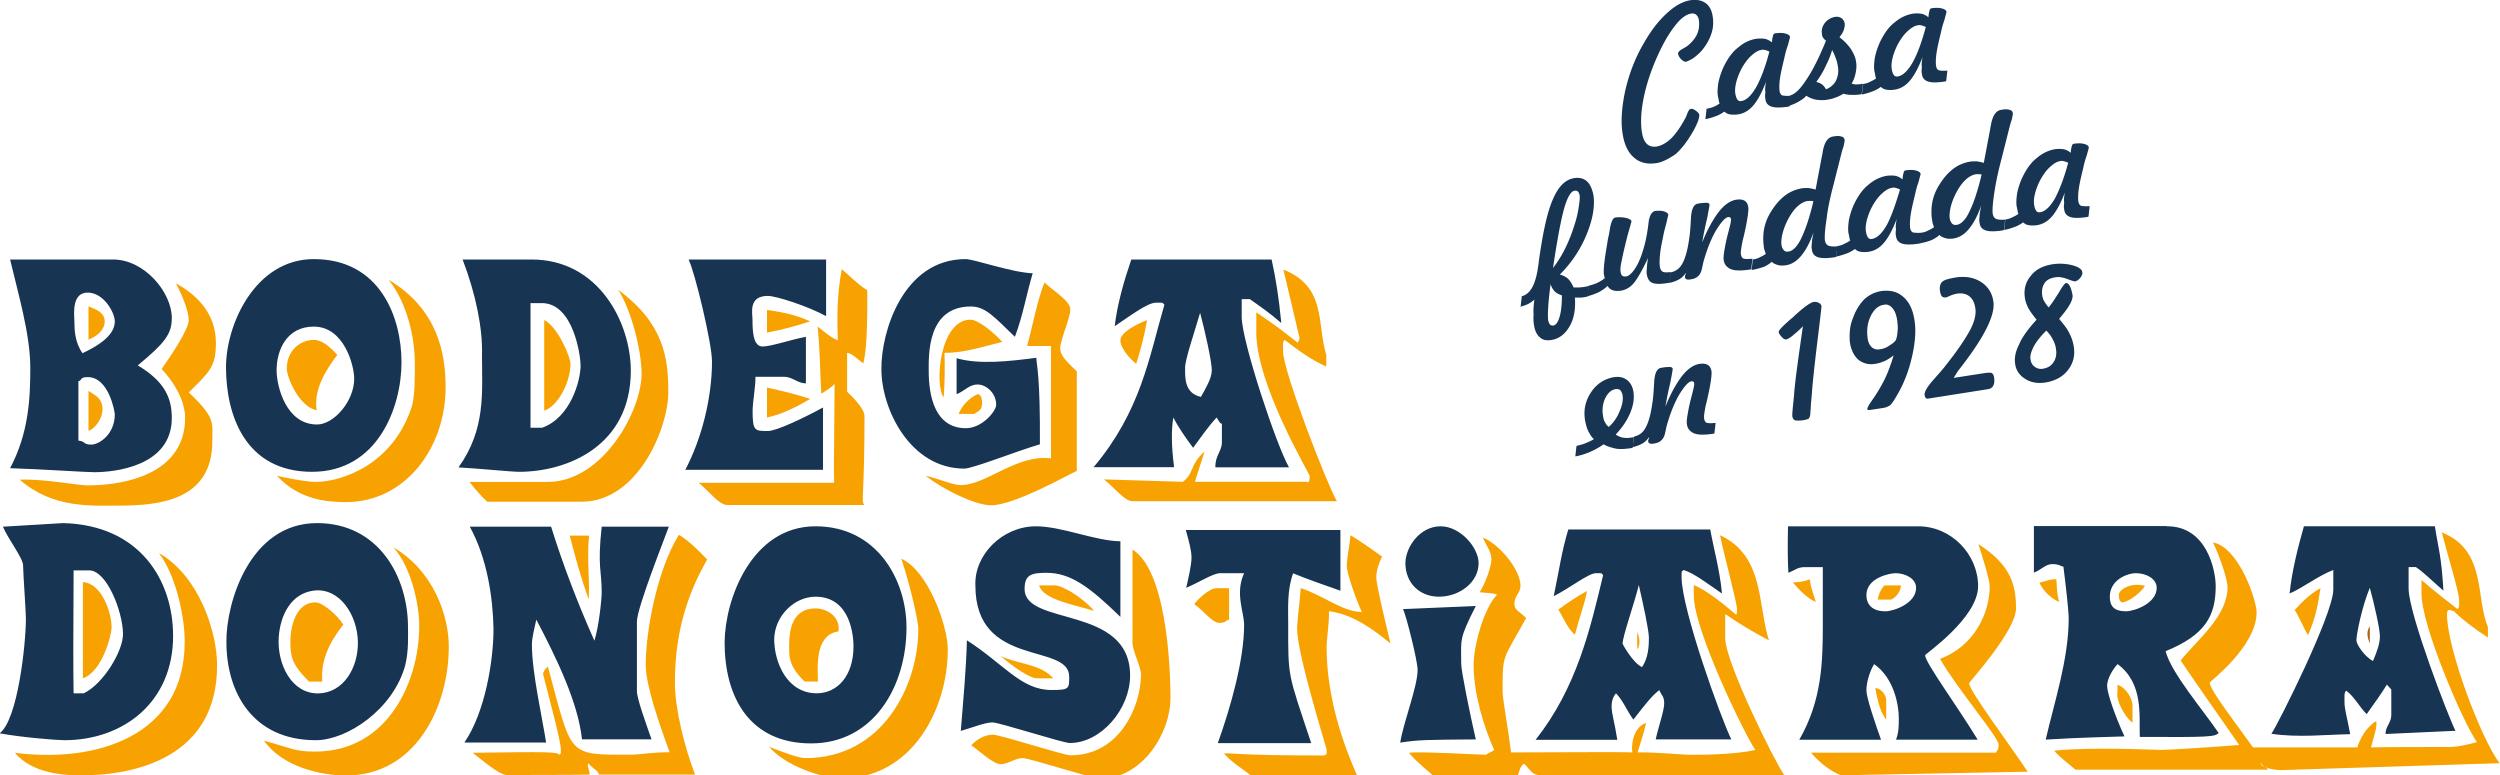 <?xml version="1.0" encoding="UTF-8"?> <svg xmlns="http://www.w3.org/2000/svg" version="1.1" id="Capa_1" x="0" y="0" viewBox="0 0 250 77.5" xml:space="preserve" width="250"><style>.st0,.st1{fill-rule:evenodd;clip-rule:evenodd;fill:#173452}.st1{fill:#f7a200}</style><path class="st0" d="M68.86 25.95h13.75v5.66c-1.86-1.01-5.01-2.02-5.82-2.02-1.98 0-1.54 1.74-1.54 2.35 0 1.13.04 2.71 1.01 2.71.85 0 2.83-.69 4.33-.97v4.65c-.77.04-1.33-.65-2.18-.65h-2.87c.04.85-.28 2.55-.28 3.4 0 2.02.2 2.02 1.54 2.02.85 0 3.64-1.33 5.5-2.35v6.23H68.53c1.66-3.15 2.67-7.24 2.67-10.84 0-1.78-1.69-8.86-2.34-10.19zm27.7-.04c.85 0 4.57 1.33 6.71 1.42-.65 2.18-.97 4.21-1.78 6.35-2.1-2.02-2.95-3.03-4.41-3.03-4.37 0-4.21 4.85-4.21 6.43 0 2.51.61 5.74 3.72 5.74 1.62 0 3.03-1.7 3.03-2.35 0-1.13-.97-2.02-1.86-2.02-.85 0-1.29.65-2.1.97v-3.6c2.22.65 5.22.32 7.97-.04.04.81.4 1.82.36 8.65-2.47.73-6.71 2.43-7.56 2.43-5.38 0-8.29-5.9-8.29-9.95-.04-3.68 2.15-11 8.42-11zM8.77 37.71c2.14 0 2.71 3.52 2.71 3.72 0 2.02-1.58 3.03-2.35 3.03-.85 0-.53-.32-1.29-.4v-5.94c.41-.08.08-.41.93-.41zm22.61-5.05c3.03 0 4.04 3.88 4.04 5.22 0 2.22-2.02 4.57-3.72 4.57-3.11 0-4.04-3.84-4.04-5.42 0-2.03 1.01-4.37 3.72-4.37zm88.63-1.38c.49 1.82 1.17 4.89 1.17 5.74s-.69 1.94-1.09 2.67c-1.66-.36-1.58-1.94-1.58-2.87-.04-.8.97-3.68 1.5-5.54zm-66.96-.97h1.09c3.23-.04 3.92 5.34 3.92 6.23 0 1.54-1.01 5.22-3.84 6.23h-1.17V30.31zM8.77 29.26c1.62 0 2.71 2.02 2.71 2.87 0 1.01-.81 2.06-3.23 3.19-.77-1.09-.81-2.35-.81-3.19-.04-.85-.24-2.87 1.33-2.87zm104.36-3.31h14.03c.4 1.78.73 3.84.97 6.35-1.21-1.05-2.18-1.7-3.15-2.39h-.81v1.82c.04 2.51 3.52 12.94 4.73 15h-7.36c-.04-1.13.61-1.58.65-2.43v-1.94c-.2.04-.32-.32-.53-.61-.89.97-1.54 1.94-2.35 3.03-.81-1.09-1.5-2.1-1.98-3.03-.2 1.21-.2 2.83.08 4.97h-8.05c4.73-5.62 5.54-10.96 7.08-16.25-.28-.24 0-.2-.85-.2s-2.59 1.33-4.12 2.35c.25-2.18.94-4.57 1.66-6.67zm-66.87 0h6.83c6.83-.04 9.99 6.39 9.99 11.12 0 7.56-6.39 10.11-11.16 10.11-.85 0-3.88-.32-6.07-.44 2.75-3.84 2.35-7.52 2.35-11.2.08-2.68-.61-6.12-1.94-9.59zm-14.88-.04c6.63 0 8.77 5.82 8.77 10.31 0 4.53-2.39 10.96-8.94 10.96-6.71 0-8.61-5.7-8.61-10.47 0-4.25 2.91-10.8 8.78-10.8zm-30.37.04h10.23c3.19-.04 5.94 3.28 5.94 5.86 0 1.62-.73 2.51-3.4 4.73 2.71 1.62 3.4 3.28 3.4 5.26 0 4.85-5.74 5.42-7.76 5.42-.85 0-5.58-.32-8.41-.4 1.86-3.52 2.02-6.95 2.02-10.03 0-3.36-1.21-7.41-2.02-10.84z"></path><path class="st1" d="M84.18 26.92c.85.73 1.82 1.7 2.55 2.1.04 6.15-.32 6.83-.4 7.32-.53-.36-1.09-1.01-1.62-1.05v3.88c.65.61 1.74 1.74 1.74 2.43 0 8.09-.36 8.33-.04 8.9H72.78c-.85.04-1.82-1.33-2.91-2.22h13.55c-.04-.61-.04-1.62.04-9.91-.16.28-.81.65-1.33 1.01-.13-2.19-.13-4.54-.37-6.72.53.36 1.13 1.01 2.02 1.37-.08-2.22-.08-4.61.4-7.11zm44.16.04c4.37 1.74 3.32 5.46 4.29 8.53v1.17c-1.54-.69-2.91-1.7-4.16-2.67-.24.28-.16.32-.16 1.17 0 1.94 4.41 13.34 5.38 14.96h-20.38c-.85.04-1.82-1.33-2.91-2.18l7.88.24c1.13-.81.69-1.74 2.18-3.03-.28.89-.61 1.86-.97 3.03h11.24s.24.28.24-.57c0-.24-5.42-9.22-5.34-14.48v-1.9c1.58 1.05 2.91 2.06 4.12 3.03 0 0 .2-.16.2-.49 0 .02-1.61-6.81-1.61-6.81zm-89.48 1.01c4.97 2.99 5.7 7.44 5.7 10.76 0 6.11-4.08 11.48-9.95 11.48-1.74 0-4.65-.16-6.91-2.63 1.21.28 3.03.61 3.84.61 2.71 0 7.76-1.78 9.62-7.48.36-1.05.32-3.36.32-4.16.05-2.35-.6-6.03-2.62-8.58zm-21.27.36c3.44 1.9 4 4.33 4 6.02 0 2.39-.73 2.91-2.71 4.89 2.71 2.59 2.35 2.99 2.35 4.89 0 5.86-5.22 6.43-9.3 6.43-2.75 0-6.63.32-9.95-2.59 2.18-.12 5.9.57 6.75.57 4.29 0 9.78-1.42 9.78-6.75 0-1.33-.69-3.11-2.35-4.89 1.09-1.54 2.71-4 2.71-4.89s-.63-2.46-1.28-3.68zm86.85-.08c1.17 1.05 2.59 1.86 2.59 2.71s-1.01 3.03-1.01 3.88.97 1.58 1.66 2.3v9.95c-.89.4-6.27 3.44-8.57 3.44-1.62 0-4.85-1.62-6.55-2.95 1.21.24 2.67.93 3.52.93 2.55 0 5.58-3.11 9.02-2.67V34.6h-2.39c.6-2.18.92-4.2 1.73-6.35zm-42.62.73c4.61 3.4 5.01 6.87 5.01 10.23 0 3.64-3.07 10.96-8.65 10.96h-9.46c-.4-.36-1.05-1.05-1.78-1.98h7.88c5.46-.04 9.34-7.08 9.34-10.84-.03-2.47-1.08-6.43-2.34-8.37zM8.85 30.64c.85.32 1.62.65 1.62 1.5s-.77 1.5-1.62 1.82v-3.32z"></path><path class="st1" d="M76.7 31c2.14.28 3.19.65 4.33 1.13-1.5.49-2.83.85-4.33 1.13V31zm-22.28 1.01c1.37.65 2.63 3.72 2.63 4.37 0 1.78-1.21 4.21-2.63 4.69v-9.06zm42.62-.04c.85 0 2.47 1.42 3.19 2.22-1.82.44-3.88 1.13-5.78 1.09.04 1.21.04 2.91-.08 4.45-.93-1.13-.44-7.76 2.67-7.76zm17.67.04c-.28 1.54-.61 2.87-1.09 4.37-.49-.36-1.58-1.5-1.58-2.35 0-.84 1.82-1.69 2.67-2.02zm-83.33 1.98c.85 0 1.66.73 2.35 1.5-1.21 1.58-2.39 3.56-2.06 5.54-1.78-.36-2.99-3.32-2.99-4.16-.01-1.82 1.36-2.88 2.7-2.88zm45.32 4.77c1.5.32 2.83.65 4.33 1.13-1.46.85-2.83 1.54-4.33 1.86v-2.99zm-67.85.33c.53.36.97.53 1.25 1.09.53 1.13-.4 2.59-1.25 2.91v-4zm88.92.32s.44 0 .44.85-.4.81-.77 1.13h-1.58c.37-.89 1.1-1.61 1.91-1.98zM163.72 63.19c.32.73.28 1.42 0 1.74v-1.74z"></path><path class="st0" d="M46.98 52.67h8.13c1.21 3.88 2.67 7.68 4.33 11.4.44-1.37.73-4.12.73-4.85 0-2.14-.44-2.55 0-6.55h6.71c-.32.93-3.19 8.09-3.19 9.5v6.95c0 .73.89 3.19 1.46 4.81H58.2c-.4-3.68-2.51-8.05-4.57-11.97-.16.77-.44 1.78-.44 2.51 0 2.79 1.05 7.36 1.42 9.78h-8.17c2.1-3.07 2.91-8.25 2.91-11.36-.06-3.14-.63-7.06-2.37-10.22zm56.61-.04c2.59 0 5.9 1.46 8.45 1.5v7.56c-3.07-2.99-4.97-4.41-7.4-4.41-1.58 0-2.18.24-2.18 1.62 0 3.76 10.55 1.58 10.55 8.65 0 3.36-2.91 6.75-6.02 6.75-.73 0-7.04-2.06-7.76-2.06-.73 0-2.14.57-3.15.85.24-3.07.53-5.98.61-9.06 3.72 2.39 5.42 4.97 8.45 4.97 1.78 0 1.78-.12 1.78-1.33 0-3.44-9.38-.81-9.38-9.1-.14-3.11 2.73-5.94 6.05-5.94zm30.45.33v6.11c-1.62-.57-3.36-1.17-4.73-1.74-.61 1.66-.49 3.52-.49 5.01 0 5.5-.08 4.81 2.3 11.97h-9.34c1.29-3.6 2.63-8.33 2.63-11.81 0-1.33-.93-3.15 0-5.18h-2.43c-.73.04-2.02.89-3.36 1.46.24-1.05.53-2.3.53-3.03s-.28-1.7-.57-2.75h15.45v-.04zm10.02-.33c1.98 0 3.8 2.14 3.8 3.68 0 1.98-1.98 3.36-3.96 3.36-1.94 0-3.36-1.37-3.36-3.36.01-1.57 1.42-3.68 3.52-3.68zm3.52 7.97c-1.7 3.36-1.46 3.28-1.46 5.78 0 .73.89 5.09 1.46 7.56-5.09.04-5.66.04-7.56.32.36-2.18 1.74-5.58 1.74-7.28 0-.93-1.17-5.54-1.46-6.07l7.28-.31zm-66.03-.93c3.56 0 3.8 4.04 3.8 4.97 0 2.95-1.62 4.69-3.68 4.69-2.95 0-4.25-3.07-4.25-5.42.05-2.34 2.03-4.24 4.13-4.24zm-50.17-.61c2.63-.32 4.37 2.51 4.41 5.14.04 2.55-1.42 5.09-3.96 5.14-2.67.04-4.12-2.91-3.96-5.58.15-2.27 1.24-4.41 3.51-4.7zm205.6-.28c.44 1.58 1.01 4.12 1.01 4.85 0 .73-.28 1.5-.69 2.47-.85-.44-1.66-1.66-1.66-2.06.01-.69.57-3.4 1.34-5.26zm-73.1-.28c.44 1.9 1.01 4.53 1.01 5.3 0 .73-.04 1.98-.69 2.91-.89-.4-1.94-2.26-1.94-2.35 0-.73 1.17-4 1.62-5.86zm49.73-1.18c.97 0 2.06.53 2.06 1.46 0 1.58-2.26 2.35-3.07 2.35-1.17 0-1.62-.49-1.62-1.46 0-1.66 1.7-2.35 2.63-2.35zm-24.06 0c.97 0 2.06.53 2.06 1.46 0 1.58-2.26 2.35-3.07 2.35-1.37 0-1.9-.73-1.9-1.62 0-1.74 2.35-2.19 2.91-2.19zM7.36 57.04H8.9c1.74-.04 3.36 4.04 3.4 6.31.04 1.74-1.98 5.05-3.92 5.98H7.36c-.04-2.46-.04-5.13 0-12.29zm223.03-4.41h13.1c.32 2.14.65 2.87.85 6.43-1.05-.89-1.9-1.78-2.75-2.35h-.73v2.18c.04 2.59 4.08 13.06 4.69 14.19l-6.99.32c-.04-.69.53-1.09.57-1.82v-2.63l-.44-.49c-.49.81-1.33 1.98-2.02 2.95-.69-.65-1.25-1.78-2.06-2.35-.2.24-.16.44-.16 1.17s.28 1.58.57 3.19c-2.47.04-5.14.36-7.88-.04.65-.93 6.15-11.89 6.19-14.39V57c-1.58.61-3.03 1.78-4.37 2.35.22-2.19.82-4.57 1.43-6.72zm-13.71 0c4-.04 4.89 4.41 4.89 5.98 0 2.99-1.05 4.89-5.01 6.51.57 2.18 3.64 5.74 5.3 8.17-.32.4-1.01.44-7.88.4-.08-2.1.4-5.34-2.22-7.28-.49.53-1.05 1.46-1.05 2.18 0 .73.85 3.15 1.74 5.05-1.9.08-3.92.08-7.88.32.89-3.84 2.3-8.09 2.3-12.13 0-.73-.28-3.19-.53-5.18-.2.04-.36-.24-1.09-.24-.73 0-1.09.57-1.86.85v-4.65h13.29v.02zm-24.94 0c3.4-.04 6.07 2.83 6.07 5.98 0 3.19-5.3 6.79-5.3 6.91 0 .73 3.19 5.05 5.26 8.45h-8.17c.28-.73.28-1.37.28-2.14 0-1.37-.49-4.04-2.47-5.42-.49.81-.77 1.9-.77 2.63s.89 3.32 1.46 4.93h-8.17c2.26-3.92 2.35-7.76 2.35-11.48v-5.78h-1.86c-.73.04-.85.28-1.58.57-.08-1.29-.08-2.75-.04-4.65h12.94zm-20.71.33c.32 1.86.93 3.92 1.17 6.39-1.33-.89-2.75-2.02-3.84-2.35-.24.24-.2 0-.2.73 0 3.19 3.92 14.07 4.97 16.21h-7.56c.28-1.29.85-2.87.85-3.6s-.28-.81-.49-1.33c-.77.57-1.62 1.7-2.59 2.95-.69-.93-.97-1.82-1.74-2.63-.2.24-.44.61-.44 1.33s.28 1.46.57 3.32h-8.17c4.12-5.22 5.46-11.08 6.75-16.46-.24-.24 0-.2-.73-.2s-2.55 1.46-4.21 2.3c.53-2.51.81-4.57 1.46-6.67h14.2v.01zm-89.48-.33c6.19 0 9.1 5.42 9.1 10.11 0 5.9-3.28 11.6-9.54 11.6-6.15 0-8.65-4.61-8.65-10.11.04-4.32 2.71-11.6 9.09-11.6zm-49.85-.32c6.15 0 9.1 5.34 9.1 10.43 0 .73.08 2.39-.28 3.8-1.21 4.41-5.82 7.48-8.94 7.48-6.27 0-8.94-4.73-8.94-9.83-.04-3.87 2.31-11.88 9.06-11.88zm-25.39 0c7.76.2 11 5.82 11 11.28 0 6.63-4.97 10.43-10.88 10.43-.73 0-4.29-.28-6.47-.69C1.78 72 2.59 64.4 2.59 61.85c0-.73-.28-4.53-.28-5.3 0-.73-1.46-2.59-2.02-3.88l6.02-.36z"></path><path class="st1" d="M244.18 53.24c4.49 1.78 3.36 6.51 4.61 9.46v1.05c-1.37-.89-2.55-1.78-3.4-2.63-.24 0-.69-.44-.69.32 0 3.4 3.4 12.45 5.26 14.88l-21.83.69c-.61 0-2.06-.16-2.06-.89 0 .73.4.32.73.85h-19.25c-.65-.57-1.5-1.17-2.14-1.9 3.64-.4 9.99-.08 10.71-.08s5.26-.28 7.8-.49c-1.74-2.51-3.8-5.42-5.86-8.45 1.74-2.14 4.69-4.45 4.69-7.32 0-1.01-1.05-3.72-1.46-4.49 2.63.49 4.37 5.82 4.37 6.99 0 3.44-4.69 6.91-4.69 7.04 0 .73 2.91 4.45 4.33 6.47h10.43c.24-.81.89-2.06 1.9-2.63.08.73-.2 1.33-.53 2.63.49-.04 7.2-.04 7.8-.04.93 0 2.02-.28 2.79-.49-1.42-2.02-5.58-11.73-5.54-14.88V58c1.37 1.21 2.55 2.06 3.6 2.91.2-.24.16-.16.16-.89.01-.8-1.17-4.56-1.73-6.78zm-187.21.32h1.94c-.24 2.18.08 4.21-.04 6.39-.77-2.14-1.33-4.2-1.9-6.39zm10.92-.08c1.01.61 1.9 1.5 2.83 2.47-2.43 4.21-3.23 8.25-3.23 12.33 0 2.59.97 6.47 2.02 9.18h-9.62c-.04-.4-.61-.57-1.05-1.13-.2.24.16.73.12 1.13-.97.04-7.56.04-8.29.04-.73 0-2.47-1.5-3.4-2.22 7.76-.12 8.45-.08 8.65.2.2-.24.16.16.16-.61 0-.73-1.17-5.09-1.78-7.48 0 0 .04-.36.49-.73 2.47 9.06 1.82 8.81 8.33 8.81.73 0 2.51-.28 3.84-.24-.93-2.55-2.39-6.67-2.39-8.73 0-3.35 1.13-9.5 3.32-13.02zm67.16.04c1.01.61 2.22 1.46 3.15 2.14-.32.69-.57 1.37-.57 2.1s.89 4.37 1.42 6.59c-1.78-1.46-3.76-2.91-6.15-3.23.04 1.05-.24 2.83-.24 3.56 0 4.16 1.13 8.65 3.19 13.18h-10.43c-.93-.89-2.1-1.46-3.03-2.51.73-.08 1.29.2 10.07.2.24-.24.2.12.2-.61 0-.12-2.95-9.54-2.95-12.05 0-.73.28-2.79.36-4.08 2.18.69 4.21 2.39 6.11 2.39-.61-1.33-1.5-3.88-1.5-4.61 0-.76.29-2.06.37-3.07zm36.95 0c4.45 2.06 3.76 6.95 4.89 10.51-1.62-.85-3.11-1.74-4.37-2.63v2.47c.04 2.35 4.89 12.21 5.9 13.63h-24.46c-.73.04-1.01-.61-1.54-1.13-.49.28-.44.81-.77 1.46h-8.05c-.93-.89-1.82-1.5-2.71-2.55.73-.08 1.62-.08 7.72.2.24-.24.53-.24.81-.49-1.05-2.3-2.06-5.66-2.06-8.49 0-1.9 1.01-5.66 2.35-7.04-.53-.2-1.33-.16-1.74-.24.61-1.01 1.17-2.55 1.17-3.32 0-.73-.57-1.42-.85-2.14 1.66.65 3.76 3.23 3.76 4.81 0 .73-.61 1.01-.61 1.78 0 .73.53.77 1.17 1.46-2.39 4.33-2.35 3.56-2.35 7.36 0 .73.57 3.8.85 6.07 9.87-.04 11.04-.04 12.13 0-.12-.44-.04-2.47 1.37-2.95-.24 1.05-.53 1.9-.85 2.95 1.66-.04 4.57.24 5.3.24s4.49 0 6.47-.49c-1.05-1.5-6.19-12.09-6.15-15.45V58.5c1.33.57 2.83 1.78 4.16 2.91 0 0 .16.28.16-.44 0-.73-1.17-4.94-1.7-7.45zm25.84.89c3.28 2.1 3.76 4.12 3.76 6.43 0 2.26-4.69 7.36-4.69 7.48 0 .73 3.8 5.78 5.86 8.85l-18.64.36c-.89-.28-2.14-1.21-3.03-2.26h18.52c-.04-.2.24-.08.24-.81 0-.73-4.08-5.5-5.86-8.57 3.28-1.21 4.97-4.41 4.97-7.28-.04-.72-.6-2.58-1.13-4.2zm-158.5.33c4.04 2.35 5.54 6.87 5.54 9.91 0 6.11-3.36 12.9-10.27 12.9-2.51 0-6.35-.85-8.21-3.48 2.71.73 3.03 1.09 5.09 1.09 7.52 0 10.43-7.36 10.43-12.45.05-2.15-.8-6.03-2.58-7.97zm73.95.24c3.8 2.43 3.76 14.27 3.76 14.8 0 3.56-2.83 8.09-7.04 8.09-.73 0-7.04-2.06-7.76-2.06s-1.46.61-2.18.61c-.73 0-1.98-1.21-2.95-1.9.81-.77 1.5-1.05 2.18-1.05.73 0 7.04 2.06 7.76 2.06 4.93 0 7.04-4.93 7.04-8.09 0-.73-.89-2.47-.85-3.19v-9.26h.04zm-97.4.32c4.08 2.35 5.82 7.97 5.82 11.24 0 9.18-8.13 11-13.63 11-1.7 0-4.89-.2-6.59-2.26 8.13 1.05 16.98-1.66 16.98-11.08.01-2.47-.84-6.59-2.58-8.9zm74.24.57c2.71 1.21 4.65 6.75 4.65 9.06 0 6.11-3.68 12.9-10.55 12.9-2.18 0-5.78-1.33-7.32-3.15 1.37.53 2.91 1.13 3.64 1.13 7.68 0 11.28-7.2 11.28-12.9.03-.73-.85-4.53-1.7-7.04zm90.85 2.06c.08.73.36 1.54.61 2.26-.77-.28-1.66-1.17-2.3-1.94.44-.04.96-.04 1.69-.32zm24.66 0c.04.69.04 1.5.28 2.26-.77-.28-1.7-1.21-1.98-1.94.45-.04 1.02-.36 1.7-.32z"></path><path class="st1" d="M8.29 58.21c1.9.12 2.87 3.07 2.87 4.53 0 .77-.93 4.41-2.87 5.09v-9.62zm206.21.37c-.28.53-1.5 1.58-2.26 1.66 0 0-.36 0-.36-.73-.01-.53 1.12-1.3 2.62-.93zm-110.59-.04h1.54c.73-.04 2.79 1.17 3.96 2.55-1.9-.61-5.09-1.1-5.5-2.55zm84.55 0h1.62c.04.4-.32 1.13-.97 1.42h-1.33c.03-.45.36-1.14.68-1.42zm-66.8.28h1.25v3.15c-.4.04-.24.32-.97.32s-1.54-1.21-2.51-1.86c.09-.24 1.47-1.65 2.23-1.61zm110.39 0c-.24 1.62-.53 3.11-1.25 4.69-.44-.69-.73-1.54-1.33-2.51.64-.72 1.53-1.61 2.58-2.18zm-73.35.28c-.24 1.33-.81 2.79-1.21 4.37-.73-.61-1.05-1.54-1.66-2.51.93-.68 1.82-1.29 2.87-1.86zM31.54 60.24c.73 0 2.18 1.25 2.79 2.22-1.5 1.9-2.26 3.68-2.1 5.7H30.9c-1.78-1.78-1.86-2.55-1.86-4.08-.01-.97.36-3.84 2.5-3.84zm50.01.6c.97 0 2.51.69 2.3 2.3-2.43.36-2.06 3.64-2.06 5.01h-1.33c-1.74-1.66-1.54-2.75-1.54-3.8.01-1.37.33-3.51 2.63-3.51z"></path><path d="M236.98 62.62v1.74c-.16-.45-.44-1.09 0-1.74z" fill-rule="evenodd" clip-rule="evenodd" fill="#ad620b"></path><path class="st1" d="M100.07 65.61c1.86.85 3.96.77 5.26 2.22h-1.58c-.73.05-2.46-1.17-3.68-2.22zm111.68 2.87c.89.28 1.58 1.5 1.5 2.22v1.58c-.81-.61-1.7-2.35-1.5-3.07v-.73zm-24.22.33c.4-.04 1.13.57 1.09 1.29v1.86c-.52-.65-.81-1.58-1.09-3.15z"></path><path class="st0" d="M160.88 42.69c.49-.44.85-.97 1.09-1.58.28-.65.36-1.17.28-1.62a.985.985 0 0 0-.24-.49c-.12-.08-.28-.12-.49-.08-.4.08-.73.36-1.01.93-.24.53-.32 1.13-.2 1.78.04.24.08.44.2.61.09.2.21.33.37.45zm-.52 1.74c-.44.32-.93.57-1.37.77-.49.2-.97.36-1.46.44l.12-1.05c.32-.08.65-.16.93-.28.28-.12.57-.24.81-.4-.24-.2-.4-.49-.57-.81-.16-.32-.24-.69-.32-1.09-.16-1.01.04-1.94.61-2.79s1.33-1.33 2.26-1.5c.53-.08.97 0 1.33.28.36.28.57.69.65 1.21.08.61 0 1.29-.32 2.06s-.81 1.5-1.46 2.18c.24.16.49.28.77.32.24.04.57.04.93-.04h.12l-.12 1.05-.2.04c-.57.08-1.05.12-1.5.04-.48-.11-.89-.23-1.21-.43z"></path><path class="st0" d="M164.93 43.7c-.2.24-.4.49-.69.65s-.61.28-.97.36l.12-1.05c.53-.12.93-.4 1.21-.97.28-.53.49-1.33.65-2.47.08-.53.12-1.17.16-1.9.04-.97.28-1.5.73-1.54.4-.08.69-.08.85-.08s.28.08.28.2c0 .08-.08.53-.24 1.37-.2.81-.36 1.62-.49 2.39.57-1.42 1.17-2.43 1.7-3.11.57-.69 1.13-1.09 1.78-1.17.32-.04.57 0 .77.12.2.12.32.36.36.65.04.32-.08 1.29-.44 2.83l-.12.49c-.08.32-.12.65-.16.89-.04.28-.04.49 0 .57.04.2.12.32.28.36s.44.04.85 0l-.12 1.05-.16.04c-.81.12-1.46.12-1.86-.04-.4-.16-.69-.49-.73-.93-.04-.2 0-.57.08-1.01.08-.49.2-1.09.4-1.82l.04-.16c.16-.61.24-.97.2-1.09 0-.08-.04-.16-.08-.16-.04-.04-.12-.04-.2-.04-.28.04-.69.49-1.21 1.33-.49.85-.89 1.86-1.21 2.99-.08.24-.12.53-.2.85-.12.61-.49.97-1.09 1.05-.2.04-.36.04-.44 0s-.12-.08-.16-.16v-.2c.07-.05.07-.17.11-.29zm15.36-11.08c-.36.4-.73.69-1.01.93-.28.24-.53.36-.65.4-.12 0-.28-.04-.44-.24-.16-.16-.28-.32-.32-.49-.04-.16.36-.57 1.13-1.25l.24-.2c.12-.08.24-.24.44-.4.85-.77 1.42-1.13 1.66-1.17.2-.04.36 0 .53.08s.24.2.28.32c0 .04-.08.85-.28 2.47s-.4 3.28-.57 4.97c-.08.77-.12 1.5-.2 2.26-.04.77-.08 1.17-.08 1.21-.04.16-.08.28-.16.36-.08.04-.28.12-.61.16-.32.04-.61.04-.73 0-.16-.04-.24-.2-.28-.36-.04-.2.04-.89.16-2.1.08-1.29.41-3.59.89-6.95zm8.05 8.17-1.29.2c-.12 0-.2.04-.24 0-.04 0-.08-.04-.08-.08 0-.12.12-.36.4-.77.28-.4.53-.77.69-1.05.4-.65.73-1.29.97-1.9.24-.61.44-1.17.57-1.66-.28.24-.61.44-.89.57-.28.12-.61.24-.93.28-.69.12-1.21-.04-1.7-.4-.44-.4-.73-.97-.85-1.74-.04-.36-.04-.77 0-1.21s.16-.89.36-1.37c.28-.73.65-1.29 1.09-1.74.49-.44 1.01-.69 1.66-.81.89-.12 1.62.04 2.22.57.61.53.97 1.29 1.13 2.35.16.97.08 2.18-.24 3.6s-.81 2.71-1.5 3.88c-.28.49-.49.81-.69 1.01-.16.1-.4.23-.68.27zm-.32-5.87c.32-.04.65-.16.97-.4.32-.2.57-.4.61-.57.08-.16.12-.44.16-.85.04-.36 0-.73-.04-1.05-.08-.57-.24-.97-.49-1.25-.24-.28-.53-.4-.85-.32-.57.08-1.01.49-1.33 1.17-.32.69-.4 1.42-.28 2.22.04.36.2.65.4.85.24.2.52.28.85.2zm7.35 2.87 3.15-.49c.32-.04.53-.04.65 0 .12.08.2.2.24.44.04.32.04.61-.08.81-.08.2-.28.32-.49.36l-5.9.93c-.16.04-.28.04-.36-.04-.04-.04-.08-.12-.12-.28-.04-.32.24-.81.85-1.5.53-.61 1.01-1.13 1.37-1.62 1.13-1.42 1.9-2.59 2.35-3.44s.61-1.62.49-2.22c-.08-.49-.28-.89-.61-1.13-.32-.24-.73-.32-1.25-.24-.2.04-.44.12-.65.2-.24.12-.36.16-.36.16-.2.04-.36 0-.44-.08s-.16-.24-.2-.49c-.08-.44 0-.77.2-.97.2-.2.65-.32 1.33-.44 1.01-.16 1.86 0 2.55.44.69.44 1.13 1.09 1.25 1.98.2 1.37-.97 3.68-3.56 6.95l-.41.67zm8.29-5.82c-.4-.49-.69-.89-.85-1.21s-.28-.65-.32-.97c-.12-.81.04-1.54.57-2.18.49-.65 1.21-1.01 2.1-1.17a5.05 5.05 0 0 1 2.06.08c.61.16.97.4 1.01.69.04.16-.04.36-.2.57s-.36.32-.53.36c-.08 0-.36-.08-.77-.24-.44-.16-.85-.24-1.25-.16-.49.08-.85.28-1.05.61s-.28.73-.2 1.25c.04.16.08.36.2.53.12.2.24.4.44.61.36-.44.69-.97 1.05-1.54.32-.57.57-.85.65-.89.16-.04.28.08.4.28s.2.49.28.89c.08.44-.28 1.13-1.05 2.06-.12.16-.24.28-.28.36.44.53.81.97 1.01 1.42.24.44.36.85.44 1.29.16.93-.04 1.7-.57 2.39s-1.29 1.09-2.26 1.25c-.77.12-1.46 0-2.02-.36-.57-.36-.93-.85-1.01-1.54-.08-.57.04-1.21.4-1.9.26-.66.86-1.51 1.75-2.48zm.97 1.09c-.61.61-1.05 1.17-1.29 1.66s-.36.89-.28 1.25c.04.32.2.57.44.73s.53.24.85.16c.44-.08.77-.28 1.01-.65.24-.36.32-.81.24-1.29-.04-.36-.16-.69-.32-.97-.16-.32-.36-.6-.65-.89zM155.3 26.8c.44-.57.85-1.21 1.21-1.94s.69-1.54.97-2.47c.2-.61.32-1.17.4-1.74.08-.53.12-.93.08-1.13-.04-.16-.08-.28-.16-.36s-.2-.12-.36-.08c-.36.04-.73.69-1.05 1.86-.32 1.17-.68 3.11-1.09 5.86zm-.24 1.61c-.12.89-.2 1.66-.24 2.3-.04.65-.04 1.09 0 1.33.04.16.08.28.16.4.08.08.2.12.32.12.28-.04.49-.32.65-.85.16-.53.24-1.25.24-2.18-.28-.08-.53-.2-.73-.4-.2-.23-.32-.43-.4-.72zm-1.62 1.54c-.2.2-.4.32-.61.44-.24.12-.49.2-.77.28l.12-1.05c.85-.2 1.37-1.17 1.62-2.87.04-.28.08-.49.08-.61.4-2.87.85-4.97 1.42-6.23.53-1.25 1.25-1.98 2.14-2.1.53-.08.93.04 1.25.32.32.28.53.77.65 1.37.16 1.09-.04 2.35-.65 3.88-.61 1.5-1.5 2.87-2.71 4.08.32.08.57.2.81.4.2.2.4.49.57.89h.49c.16 0 .32-.04.49-.04.08 0 .12-.04.2-.04s.2-.04.36-.08l-.12 1.05c-.04 0-.08.04-.16.04-.04 0-.12.04-.24.04-.12.04-.28.04-.4.04h-.49c.08 1.13-.08 2.1-.53 2.87-.44.77-1.05 1.25-1.82 1.37-.49.08-.89 0-1.17-.28-.28-.24-.49-.65-.57-1.21a4.34 4.34 0 0 1-.04-1.05c-.04-.42 0-.9.08-1.51z"></path><path class="st0" d="m158.74 29.63.12-1.05c.28-.08.57-.16.85-.28.24-.12.53-.28.77-.49 0-.04-.04-.08-.04-.12 0-.04 0-.08-.04-.16-.08-.49.04-1.54.32-3.15.04-.28.08-.53.12-.69.04-.16.08-.36.12-.61.12-.85.32-1.29.57-1.33.32-.04.69-.04 1.05.04.36.08.53.2.57.32 0 .04-.08.36-.24.89-.16.53-.28 1.05-.4 1.54-.2.81-.32 1.42-.4 1.82s-.08.73-.04.89c.04.16.08.28.16.32.08.08.2.08.36.08.32-.04.69-.4 1.05-1.01.36-.61.65-1.46.89-2.43.12-.53.24-1.17.32-1.9.08-.73.32-1.13.65-1.21.32-.04.65-.04.89.04.28.08.4.2.44.32 0 .04-.08.36-.2.89-.16.57-.28 1.05-.36 1.54-.16.69-.24 1.25-.28 1.7s-.04.81 0 1.09c.04.24.12.4.28.49s.4.08.81.04l-.12 1.05-.16.04c-.73.12-1.21.12-1.54 0-.32-.12-.49-.4-.57-.81-.04-.16-.04-.4 0-.65 0-.24.04-.61.12-1.05-.57 1.21-1.05 2.06-1.42 2.51-.36.44-.81.69-1.29.77-.32.04-.61.04-.81-.04-.24-.08-.4-.2-.53-.44-.24.24-.53.44-.85.61-.36.18-.72.31-1.17.43zm9.87-2.35c-.2.24-.4.49-.69.65s-.61.28-.97.36l.12-1.05c.53-.12.93-.4 1.21-.97.28-.53.49-1.33.65-2.47.08-.53.12-1.17.16-1.9.04-.97.28-1.5.73-1.54.4-.08.69-.08.85-.08.16 0 .28.08.28.2 0 .08-.08.53-.24 1.37-.2.81-.36 1.62-.49 2.39.57-1.42 1.17-2.43 1.7-3.11.57-.69 1.13-1.09 1.78-1.17.32-.04.57 0 .77.12.2.12.32.36.36.65.04.32-.08 1.29-.44 2.83l-.12.49c-.08.32-.12.65-.16.89-.04.28-.04.49 0 .57.04.2.12.32.28.36.16.04.44.04.85 0l-.12 1.05-.16.04c-.81.12-1.46.12-1.86-.04-.4-.16-.69-.49-.73-.93-.04-.2 0-.57.08-1.01.08-.49.2-1.09.4-1.82l.04-.16c.16-.61.24-.97.2-1.09 0-.08-.04-.16-.08-.16-.04-.04-.12-.04-.2-.04-.28.04-.69.49-1.21 1.33-.49.85-.89 1.86-1.21 2.99-.08.24-.12.53-.2.85-.12.61-.49.97-1.09 1.05-.2.04-.36.04-.44 0a.312.312 0 0 1-.16-.16v-.2c.03-.05.07-.13.11-.29zm6.55-.28.12-1.05c.28-.04.53-.12.73-.24.2-.08.4-.2.57-.32l-.12-.36c-.04-.12-.08-.24-.08-.4-.08-.57-.08-1.17.04-1.78.12-.61.36-1.17.69-1.7.4-.65.85-1.17 1.37-1.58.53-.4 1.05-.61 1.66-.73.24-.04.49-.04.69-.04.24.04.49.08.73.16l.65-3.44c.04-.08.04-.24.08-.44.16-.85.49-1.33.97-1.42.4-.08.69-.08.89 0 .2.04.28.16.32.36 0 .08-.04.28-.12.65-.08.2-.12.36-.16.49l-.85 3.36c-.32 1.21-.57 2.35-.69 3.44-.16 1.05-.2 1.74-.16 2.06.04.28.16.44.32.53.16.08.49.12.93.08l-.12 1.05-.12.04c-.77.12-1.37.12-1.7 0-.36-.12-.57-.36-.61-.77-.04-.16-.04-.4 0-.65 0-.28.08-.61.16-1.05-.36 1.01-.77 1.78-1.25 2.35-.44.53-.97.85-1.54.93-.28.04-.57.04-.81-.04-.24-.08-.44-.16-.57-.32-.16.16-.4.32-.73.49-.4.14-.81.26-1.29.34zm6.18-6.87c-.08-.04-.2-.04-.28-.04h-.24c-.36.04-.73.24-1.05.53-.32.28-.65.73-.93 1.25-.24.44-.44.93-.57 1.42s-.16.89-.12 1.21c.04.24.12.4.24.53.12.12.28.16.49.12.44-.08.89-.53 1.29-1.42.41-.86.81-2.07 1.17-3.6z"></path><path class="st0" d="M190 18.95a1.95 1.95 0 0 0-.44-.16.682.682 0 0 0-.4 0c-.28.04-.61.24-.97.57-.36.32-.65.73-.93 1.21-.24.44-.44.93-.57 1.42-.12.49-.16.89-.08 1.25.04.24.12.4.2.53.12.12.24.16.4.12.49-.08.97-.53 1.46-1.37.48-.9.88-2.07 1.33-3.57zm-.33 2.95c-.4 1.05-.81 1.82-1.25 2.35-.44.53-.97.85-1.58.93-.28.04-.53.04-.77 0a.996.996 0 0 1-.57-.28c-.24.16-.49.32-.81.44-.32.12-.69.24-1.09.32l.12-1.05c.28-.04.53-.12.73-.24.2-.08.4-.2.57-.32-.04-.12-.08-.2-.08-.32-.04-.12-.04-.24-.08-.36-.08-.4-.04-.89.04-1.42.12-.53.28-1.05.53-1.58.4-.81.85-1.46 1.42-1.9.57-.49 1.17-.77 1.82-.89.32-.04.61-.04.85 0s.49.16.73.36l.04-.36c.04-.2.08-.36.12-.44.04-.08.16-.12.28-.12.36-.04.65-.04.93.04s.44.2.44.36c0 .04-.08.28-.2.77-.16.44-.28.89-.36 1.29-.2.81-.36 1.5-.44 2.06-.08.57-.08 1.01-.04 1.29.04.2.12.32.24.4.12.04.44.08.89.04l-.12 1.05-.12.04c-.77.12-1.37.12-1.7 0-.36-.12-.57-.36-.61-.77-.04-.16-.04-.4 0-.65-.05-.27-.01-.59.07-1.04z"></path><path class="st0" d="m191.98 24.33.12-1.05c.28-.04.53-.12.73-.24.2-.08.4-.2.57-.32l-.12-.36c-.04-.12-.04-.24-.08-.4-.08-.57-.08-1.17.04-1.78.12-.61.36-1.17.69-1.7.4-.65.85-1.17 1.37-1.58.53-.4 1.05-.61 1.66-.73.24-.04.49-.04.69-.04.24.04.49.08.73.16l.65-3.44c0-.08.04-.24.08-.44.16-.85.49-1.33.97-1.42.4-.08.69-.08.89 0 .2.04.28.16.32.36 0 .08-.04.28-.12.65-.08.2-.12.36-.16.49l-.85 3.36c-.32 1.21-.57 2.35-.73 3.44-.16 1.05-.2 1.74-.16 2.06.04.28.16.44.32.53.16.08.49.12.93.08l-.13 1.04-.12.04c-.77.12-1.37.12-1.7 0-.36-.12-.57-.36-.61-.77-.04-.16-.04-.4 0-.65 0-.28.08-.61.16-1.05-.36 1.01-.77 1.78-1.25 2.35-.44.53-.97.85-1.54.93-.28.04-.57.04-.81-.04-.24-.08-.44-.16-.57-.32-.16.16-.4.32-.73.49-.35.15-.76.27-1.24.35zm6.18-6.87c-.08-.04-.2-.04-.28-.04h-.24c-.36.04-.73.24-1.05.53-.32.28-.65.73-.93 1.25-.24.44-.44.93-.57 1.42-.12.49-.16.89-.12 1.21.04.24.12.4.24.53.12.12.28.16.49.12.44-.08.89-.53 1.29-1.42.41-.85.81-2.07 1.17-3.6zm8.66-1.18a1.95 1.95 0 0 0-.44-.16.678.678 0 0 0-.4 0c-.28.04-.61.24-.97.57-.36.32-.65.73-.93 1.21-.24.44-.44.93-.57 1.42-.12.49-.16.89-.08 1.25.04.24.12.4.2.53.12.12.24.16.4.12.49-.08.97-.53 1.46-1.37.48-.9.92-2.07 1.33-3.57zm-.33 2.96c-.4 1.05-.81 1.82-1.25 2.35-.44.53-.97.85-1.58.93-.28.04-.53.04-.77 0a.996.996 0 0 1-.57-.28c-.24.16-.49.32-.81.44-.32.12-.69.24-1.09.32l.12-1.05c.28-.04.53-.12.73-.24.2-.08.4-.2.57-.32-.04-.12-.08-.2-.08-.32-.04-.12-.04-.24-.08-.36-.08-.4-.04-.89.04-1.42.12-.53.28-1.05.53-1.58.4-.81.85-1.46 1.42-1.9.57-.49 1.17-.77 1.82-.89.32-.04.61-.04.85 0s.49.16.73.36l.04-.36c.04-.2.08-.36.12-.44.04-.08.16-.12.28-.12.36-.04.65-.04.93.04s.44.2.44.36c0 .04-.08.32-.2.77-.16.44-.28.89-.36 1.29-.2.81-.36 1.5-.44 2.06-.08.57-.08 1.01-.04 1.29.04.2.12.32.24.4.12.04.44.08.89.04l-.12 1.05-.12.04c-.77.12-1.37.12-1.7 0-.36-.12-.57-.36-.61-.77-.04-.16-.04-.4 0-.65-.05-.28-.01-.6.07-1.04zM165.57 16.32c-.85.12-1.58-.04-2.18-.57-.61-.53-.97-1.33-1.13-2.39-.2-1.25-.08-2.71.28-4.37.4-1.7 1.01-3.28 1.9-4.77.69-1.21 1.46-2.18 2.26-2.91s1.58-1.17 2.35-1.29c.61-.08 1.09 0 1.5.28.4.28.65.77.73 1.42.08.57.04 1.13-.16 1.7-.2.57-.49 1.09-.93 1.62-.24.28-.53.53-.85.77-.32.2-.57.32-.73.36-.12.04-.32-.08-.49-.24-.16-.16-.28-.36-.32-.57 0-.12.12-.28.4-.44.28-.16.57-.32.73-.49.36-.32.65-.69.81-1.09s.2-.81.16-1.25c-.04-.28-.12-.49-.28-.61-.12-.12-.32-.16-.53-.12-.44.08-.93.4-1.46 1.05-.53.65-1.05 1.46-1.58 2.55-.77 1.58-1.29 3.07-1.62 4.53-.32 1.46-.4 2.71-.24 3.72.08.53.24.93.49 1.17.24.24.57.32.93.28.53-.08 1.01-.36 1.5-.81.49-.49.93-1.13 1.37-1.94.08-.12.16-.32.24-.53.12-.32.24-.49.36-.49.12-.04.32.04.53.2s.32.28.32.44c0 .12-.04.28-.12.57-.12.28-.24.57-.44.93-.57 1.01-1.17 1.82-1.82 2.39-.68.46-1.33.82-1.98.9zm11.37-11.16a1.95 1.95 0 0 0-.44-.16.678.678 0 0 0-.4 0c-.28.04-.61.24-.97.57-.36.32-.65.73-.93 1.21-.24.44-.44.93-.57 1.42-.12.49-.16.89-.08 1.25.04.24.12.4.2.53.12.12.24.16.4.12.49-.08.97-.53 1.46-1.37.48-.86.92-2.03 1.33-3.57zm-.33 3c-.4 1.05-.81 1.82-1.25 2.35-.44.53-.97.85-1.58.93-.28.04-.53.04-.77 0a.996.996 0 0 1-.57-.28c-.24.16-.49.32-.81.44-.32.12-.69.24-1.09.32l.12-1.05a2.883 2.883 0 0 0 1.3-.52c-.04-.12-.08-.2-.08-.32-.04-.12-.04-.24-.08-.36-.08-.4-.04-.89.04-1.42.12-.53.28-1.05.53-1.58.4-.81.85-1.46 1.42-1.9.57-.49 1.13-.77 1.82-.89.32-.04.61-.04.85 0s.49.16.73.36l.04-.36c.04-.2.08-.36.12-.44.04-.08.16-.12.28-.12.36-.04.65-.04.93.04s.44.2.44.36c0 .04-.08.32-.2.77-.16.44-.28.89-.36 1.29-.2.81-.36 1.5-.44 2.06s-.08 1.01-.04 1.29c.04.2.12.32.24.4.12.04.44.08.89.04l-.12 1.05-.12.04c-.77.12-1.37.12-1.7 0-.36-.12-.57-.36-.61-.77-.04-.16-.04-.4 0-.65-.05-.31-.01-.68.07-1.08z"></path><path class="st0" d="M181.63 8.2c.2.04.4.12.57.24.16.12.28.28.4.49.44-.16.81-.49 1.01-.89.2-.44.28-.93.16-1.5-.04-.24-.08-.44-.2-.73-.08-.24-.2-.53-.36-.81-.12.44-.32.97-.61 1.54-.25.57-.57 1.09-.97 1.66zm-2.71 2.38.12-1.05c.49-.12 1.05-.69 1.66-1.66.65-.97 1.25-2.22 1.9-3.8-.12-.08-.2-.2-.28-.28a.676.676 0 0 1-.12-.4c-.08-.4.04-.77.28-1.09.24-.32.61-.53 1.01-.61.24-.04.44 0 .65.12.16.12.28.28.32.49.04.2 0 .44-.08.69s-.24.49-.44.73c.53.4.89.81 1.17 1.21.24.4.44.81.49 1.21.08.4.04.81-.04 1.17-.08.4-.2.73-.4 1.05.12.04.28.08.4.08.16 0 .32 0 .57-.04l.16-.04-.12 1.05-.2.04c-.28.04-.57.04-.81.04-.28 0-.53-.04-.81-.12-.28.16-.57.32-.85.4-.28.12-.53.16-.77.2-.4.08-.77.04-1.13 0-.36-.08-.69-.2-.97-.4-.2.24-.44.4-.73.57-.34.2-.62.32-.98.44zm13.66-7.88a1.95 1.95 0 0 0-.44-.16.678.678 0 0 0-.4 0c-.28.04-.61.24-.97.57-.36.32-.65.73-.93 1.21-.24.44-.44.93-.57 1.42-.12.49-.16.89-.08 1.25.04.24.12.4.2.53.12.12.24.16.4.12.49-.08.97-.53 1.46-1.37.49-.86.93-2.08 1.33-3.57zm-.32 2.99c-.4 1.05-.81 1.82-1.25 2.35-.44.53-.97.85-1.58.93-.28.04-.53.04-.77 0a.996.996 0 0 1-.57-.28c-.24.16-.49.32-.81.44-.32.12-.69.24-1.09.32l.12-1.05c.28-.04.53-.12.73-.24.2-.08.4-.2.57-.32-.04-.12-.08-.2-.08-.32-.04-.12-.04-.24-.08-.36-.08-.4-.04-.89.04-1.42.12-.53.28-1.05.53-1.58.4-.81.85-1.46 1.42-1.9.57-.49 1.17-.77 1.82-.89.32-.04.61-.04.85 0s.49.16.73.36l.04-.36c.04-.2.08-.36.12-.44.04-.08.16-.12.28-.12.36-.04.65-.04.93.04s.44.2.44.36c0 .04-.08.28-.2.77-.16.44-.28.89-.36 1.29-.2.81-.36 1.5-.44 2.06s-.08 1.01-.04 1.29c.04.2.12.32.24.4.12.04.44.08.89.04l-.12 1.05-.12.04c-.77.12-1.37.12-1.7 0-.36-.12-.57-.36-.61-.77-.04-.16-.04-.4 0-.65-.05-.27-.01-.64.07-1.04z"></path></svg> 